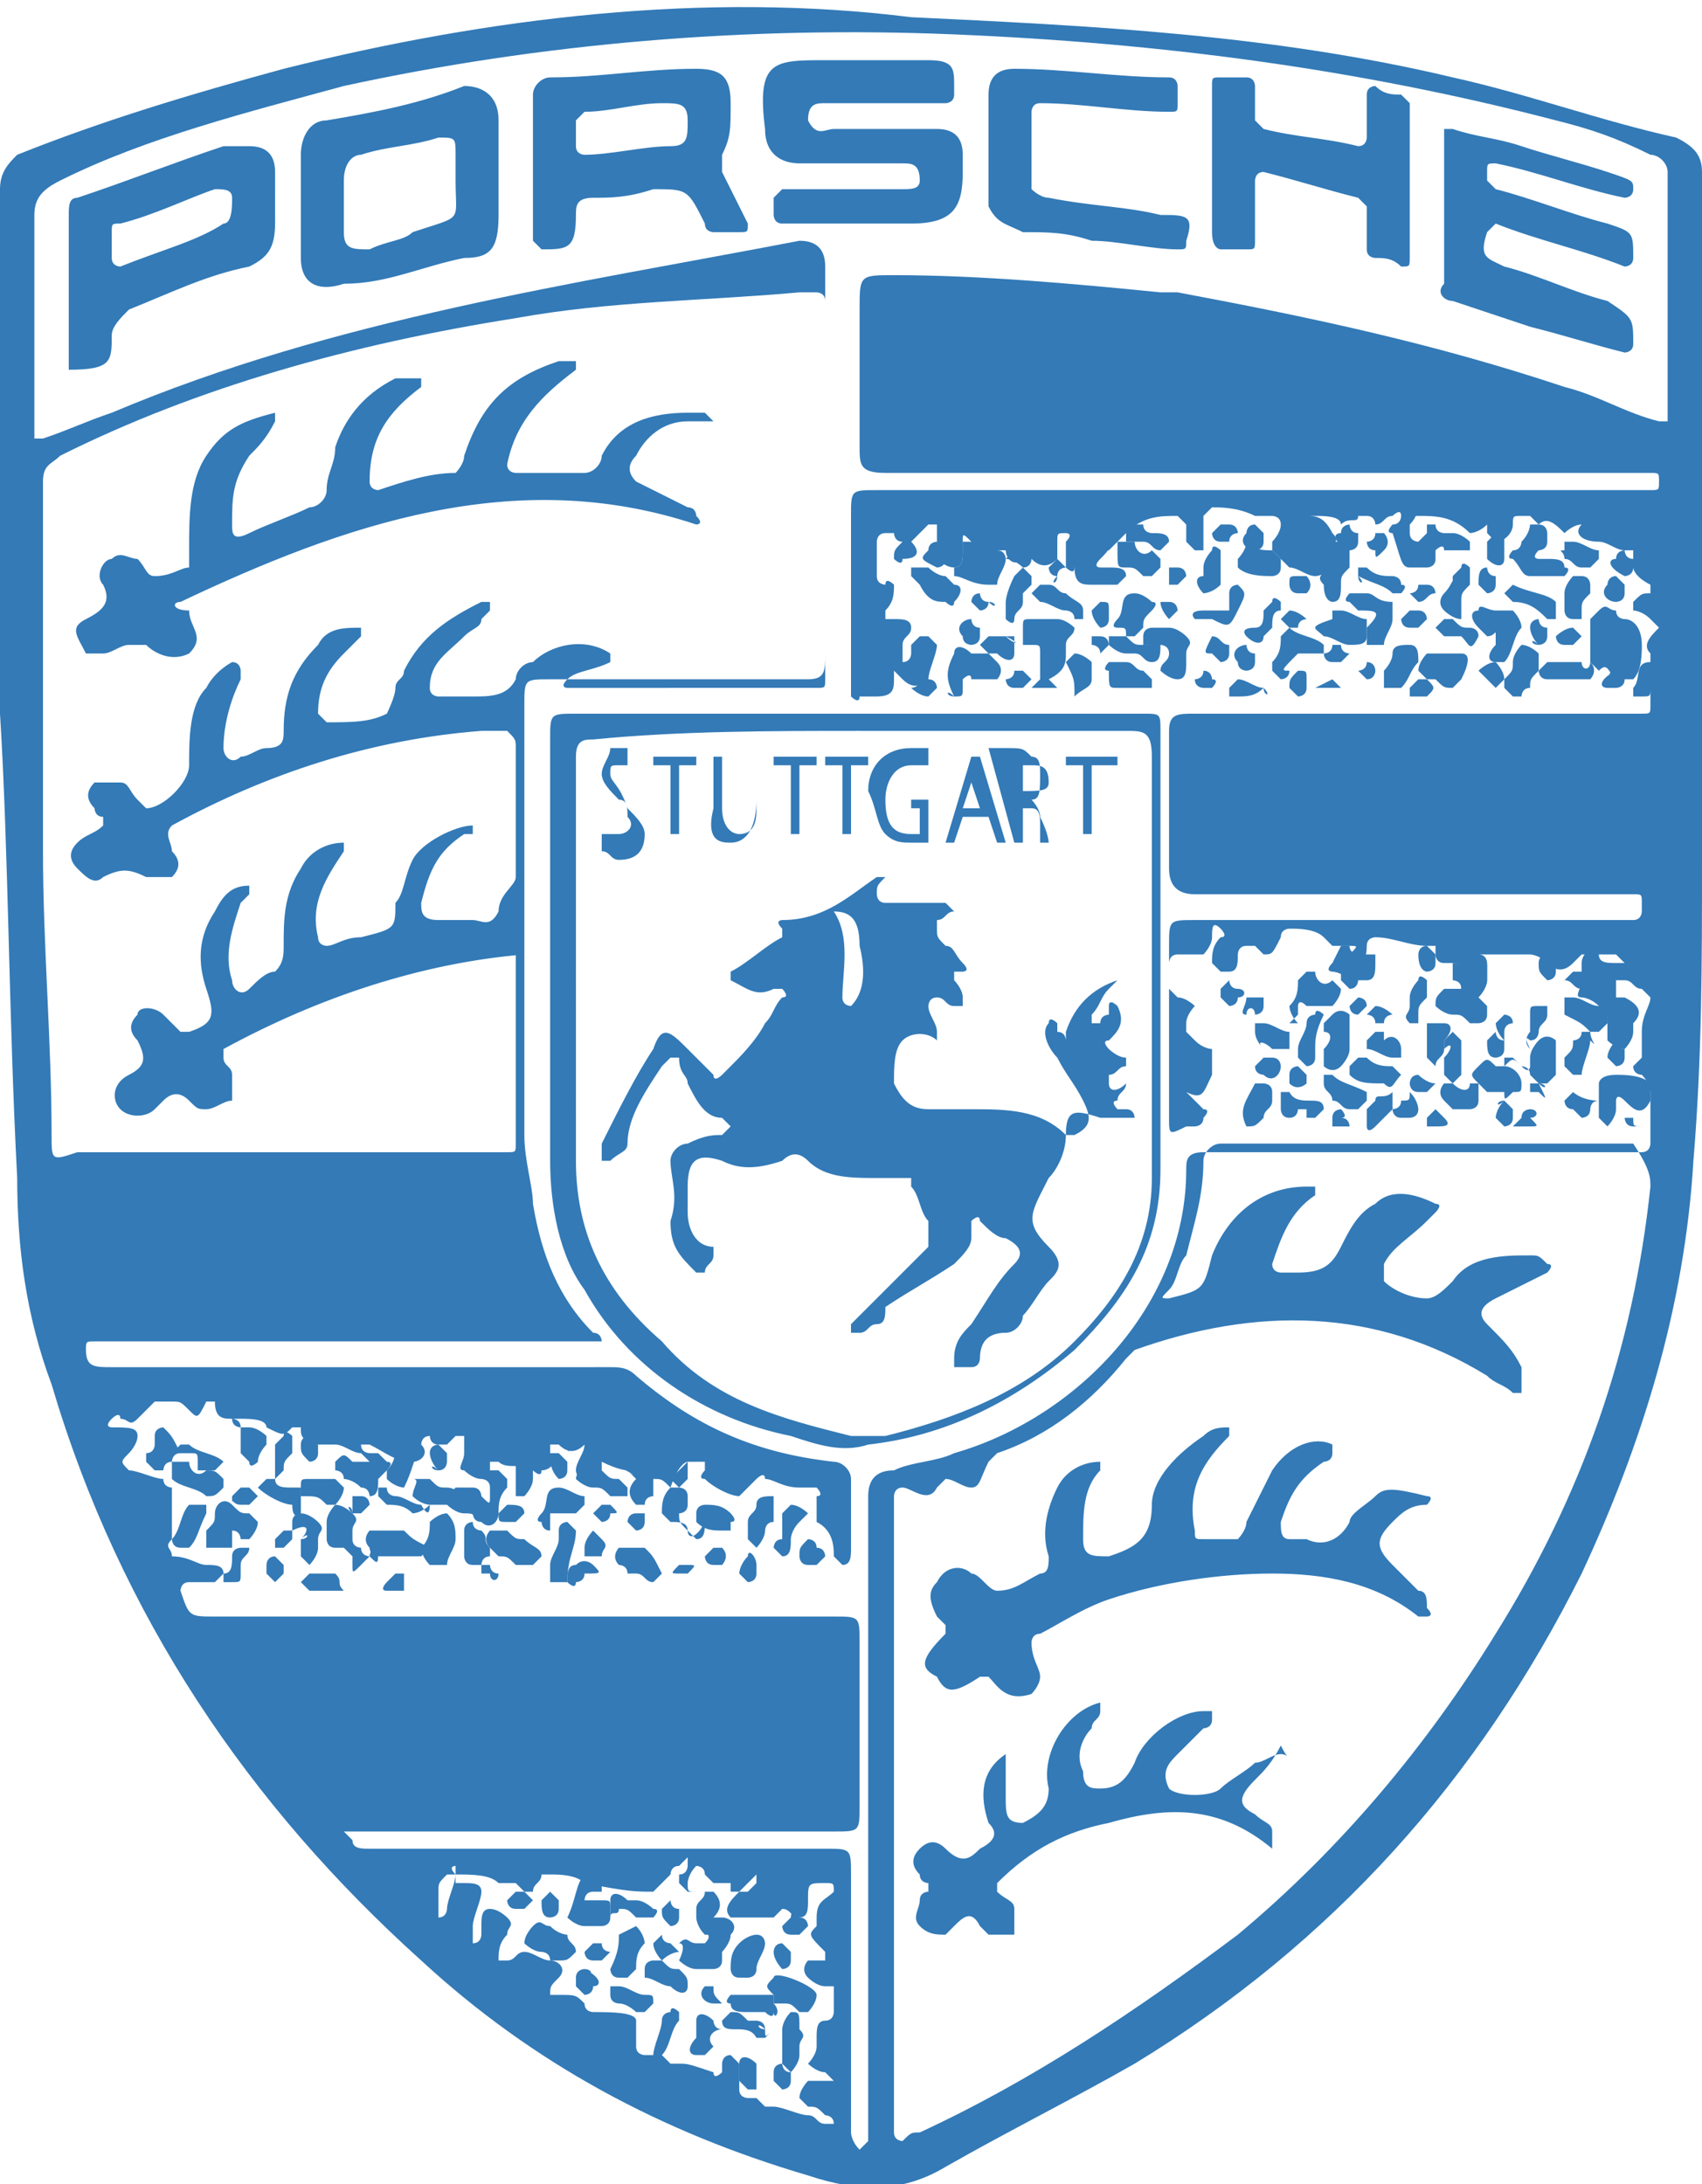 <svg version="1.1" id="Layer_1" xmlns="http://www.w3.org/2000/svg" x="0" y="0" viewBox="0 0 19.8 25.4" xml:space="preserve"><style>.st0{fill:#337ab7}</style><path class="st0" d="M0 8.3c.1 1.6.1 3.5.2 5.4 0 .8.1 1.6.4 2.4.8 2.7 2.3 4.9 4.3 6.7 1.3 1.2 2.8 2 4.5 2.5.6.2 1.1.2 1.6-.1.7-.4 1.5-.8 2.2-1.2 2.3-1.4 4-3.3 5.2-5.7.7-1.5 1.2-3.1 1.3-4.8.1-1.2.1-2.3.1-3.5V2c0-.2-.1-.3-.3-.4-.9-.2-1.7-.5-2.6-.7-2.1-.5-4.2-.6-6.3-.7-2.4-.3-4.9 0-7.3.6-1.1.3-2.1.6-3.1 1-.1.1-.2.2-.2.4zm.6 4.9c0-1.1-.1-2.2-.1-3.3V5.6c0-.2.1-.2.2-.3C2.3 4.5 4.1 4 6 3.7c1.1-.2 2.2-.2 3.3-.3h.2s.1 0 .1.1v4.4c0 .1 0 .1-.1.1H6.6s-.1 0 0-.1.3-.1.5-.2v-.1c-.3-.2-.7-.1-.9.1-.1 0-.2.1-.2.2-.1.2-.3.2-.5.2h-.4S5 8.1 5 8c0-.3.2-.4.4-.6.1-.1.2-.1.2-.2l.1-.1V7h-.1c-.4.2-.7.4-.9.8 0 .1-.1.1-.1.2s-.1.3-.1.3c-.2.1-.4.1-.7.1l-.1-.1c0-.3.1-.5.3-.7l.2-.2v-.1c-.2 0-.4 0-.5.2-.3.3-.4.6-.4 1 0 .1 0 .2-.2.2-.1 0-.2.1-.3.1-.1.1-.2 0-.2-.1 0-.3.1-.6.2-.8v-.1s0-.1-.1-.1c0 0-.2.1-.3.3-.2.2-.2.6-.2.9 0 .2-.3.5-.5.5l-.1-.1c-.1-.1-.1-.2-.2-.2h-.3q-.15.15 0 .3s0 .1.1.1v.1c-.1.1-.2.1-.3.2q-.15.15 0 .3c.1.1.2.2.3.1.2-.1.3-.1.5 0H2q.15-.15 0-.3c0-.1-.1-.2 0-.3 1.1-.6 2.3-1 3.6-1.1h.3c.1.1.1.1.1.2v1.5c0 .1-.2.2-.2.4-.1.2-.2.1-.3.1h-.4c-.2 0-.2-.1-.2-.2.1-.4.2-.6.5-.8h.1v-.1c-.2 0-.6.2-.7.4s-.1.4-.2.5c0 .3 0 .3-.4.4-.2 0-.3.1-.4.1 0 0-.1 0-.1-.1-.1-.4.1-.7.3-1v-.1c-.2 0-.4.1-.5.3-.2.3-.2.6-.2.9 0 .1 0 .2-.1.3-.1 0-.2.1-.3.2s-.2 0-.2-.1c-.1-.3 0-.6.1-.9l.1-.1v-.1c-.2 0-.3.1-.4.3-.2.3-.2.6-.1.9s.1.4-.2.5h-.1l-.2-.2c-.1-.1-.3-.1-.3 0q-.15.15 0 .3c.1.2.1.3-.1.4s-.2.3-.1.4.3.1.4 0l.1-.1q.15-.15.3 0c.1.1.1.1.2.1s.2-.1.3-.1v-.3c0-.1-.1-.1-.1-.2v-.1c1.1-.6 2.3-1 3.5-1.1-.1-.1-.1 0-.1 0v2.2c0 .1 0 .1-.1.1h-5c-.3.1-.3.1-.3-.2m4.7 8.6c0 .1-.1.3-.1.4 0 0 0 .1-.1.1V22c0-.1 0-.1.1-.2zc-.1-.1 0-.1 0-.1zm4.4.2c-.1.1-.2.1-.2.3v.1c-.1.1-.1.1.1.3v.1h-.2s-.1.1 0 .2c0 0 .1.1.2.1h.1v.3s0 .1-.1.1-.1.1-.1.2v.1c0 .1-.1.2-.1.2s.1.1.2.1l.1.1h-.3s-.1.1-.1.2l.1.1c.1 0 .1 0 .2.1 0 0 .1 0 .1.1h-.1c-.1 0-.1-.1-.2-.1s-.3-.1-.4-.1h-.1l-.1-.1h-.1s-.1 0-.1-.1V24l-.1-.1c-.1 0-.1.1-.1.1v.1s-.1.1-.1 0C8 24 8 24 7.9 24h-.1l-.1-.1c.1-.1.1-.3.2-.4v-.1s-.1-.1-.1 0c0 0-.1 0-.1.1s-.1.3-.1.4h-.1s-.1 0-.1-.1v-.3c0-.1-.3-.1-.5-.1 0 0-.1 0-.1-.1-.1-.1-.1-.1-.3-.1h-.1c0-.1 0-.1.1-.2s0-.2-.1-.2-.2-.1-.3-.1-.1.1-.2.1h-.1c0-.1 0-.2.1-.3 0-.1.1-.1 0-.2 0 0-.1-.1-.2-.1s-.1.1-.1.2v.1s0 .1-.1.1v-.2c0-.1.1-.3.1-.4s-.1-.1-.2-.1h-.1v-.1c.2 0 .4 0 .5.1H6l.1.1h.1c0-.1.1-.1.1-.2h.1c.1 0 .3 0 .4.1.5.1.6.1.8.1l.2-.2s0-.1.1-.1l.1-.1v.1s0 .1-.1.1v.1l.1.1h.1c-.1 0-.1 0-.1-.1 0 0 0-.1.1-.2 0 0 .1 0 .1.1l.1.1h.2v.1h.1l.1-.1.1-.1v.1l-.1.1s-.1.1 0 .1c0 0 .1.1.2.1h.2c.1 0 .1.1.2.1s.1-.1.1-.2c0-.2 0-.2.2-.2.1 0 .1 0 .1.1m9.5-8.2c-.2 1.9-.8 3.6-1.8 5.2-.8 1.3-1.8 2.5-3 3.5-1.2.9-2.4 1.7-3.7 2.3-.1 0-.1 0-.2.1 0 0-.1 0-.1-.1v-7.4s0-.1.1-.1.3.2.4 0l.1-.1c.1 0 .2.1.3.1s.1-.1.2-.3l.1-.1c.6-.2 1.1-.6 1.5-1.1l.1-.1c1.4-.5 2.8-.5 4.1.3.1.1.2.1.3.2h.1v-.3c-.1-.2-.2-.3-.4-.5-.1-.1-.1-.2.1-.3l.6-.3s.1-.1 0-.1c-.1-.1-.1-.1-.2-.1-.3 0-.7 0-.9.3-.1.1-.2.2-.3.2-.2 0-.4-.1-.5-.2v-.2c.1-.2.3-.3.5-.5l.1-.1s.1-.1 0-.1c-.2-.1-.5-.2-.7 0-.2.1-.3.3-.4.5s-.2.3-.5.3h-.2s-.1 0-.1-.1c.1-.3.2-.6.5-.8v-.1h-.1c-.5 0-.9.3-1.1.8-.1.4-.1.4-.5.5-.1 0-.1 0 0-.1s.1-.3.2-.4c.1-.4.2-.7.2-1.1 0-.1.1-.2.2-.2H19c.2.3.2.4.2.5M.7 2.1c1-.5 2.2-.8 3.3-1.1C6.3.5 8.7.3 11.1.4s4.7.4 7 1c.4.1.7.2 1.1.4.1 0 .2.1.2.2v2.9h-.1c-.4-.1-.7-.3-1.1-.4-1.5-.5-2.9-.8-4.5-1.1h-.2c-1-.1-2.1-.2-3.1-.2-.4 0-.4 0-.4.4v1.6c0 .2 0 .3.3.3h8.9c.1 0 .1 0 .1.1s0 .1-.1.1h-9c-.3 0-.3 0-.3.3v2.1s.1.1.1 0h.2c.2 0 .2-.1.2-.2v-.1l.1.1q.15.15.3 0c0-.1.1-.3.1-.4l-.1-.1h-.1l-.1.1v.1s0 .1-.1.1v-.2c0-.1.1-.1.1-.2s-.1-.1-.2-.1h-.1v-.1c.1-.1.1-.2.1-.3 0 0-.1-.1-.1 0 0 0-.1 0-.1-.1v-.4s0-.1.1-.1h.1s0 .1.1.1c0 0 .1.1.1 0l.1-.1.1-.1h.1v.4s.1.1.2.1.1-.1.1-.2v-.1c0-.1 0-.1.1 0s.2.2.3.1h.1c0 .1.1.2.2.1h.1q.15.15.3 0v-.2c0-.1 0-.1.1-.1 0 0 .1 0 0 .1v.3s.1.1.1 0c0 0 .1-.1.1-.2v-.1s.1-.1.1 0l.1.1h.1l.1-.1.1-.1c.2-.2.4-.2.6-.2l.1.1v.2l.1.1h.1V6l.1-.1c.1 0 .3 0 .5.1h.2s.1 0 .1.1-.1.2-.1.2v.1l.2.2c.1 0 .2.1.3.1s.2-.1.2-.2v-.1c0-.1.1-.1 0-.2-.1-.2-.2-.2-.3-.2h.1c.1 0 .3 0 .3.1.1-.1.2 0 .2-.1h.1c.1 0 .1.1.1.1.1 0 .1-.1.2-.1 0 0 .1-.1.1 0h.2c.2 0 .4 0 .6.2 0 0 .1 0 .2-.1v.1l.1.1c.1 0 .2-.1.2-.2s0-.1.1-.1h.1l.1.1c.1-.1.2 0 .3.1 0 0 .1-.1.2-.1-.1.1 0 .2.2.2.1 0 .2.1.3.1h.1v.2s0 .1.2.2v.1c-.1 0-.1 0-.2.1v.1s.1 0 .2.1l.1.1c-.1.1-.2.2-.1.3v.1c-.2 0-.1.2-.2.3v.1h.1c.1 0 .1 0 .1-.1v-.1.3c0 .1 0 .1-.1.1h-5.2c-.2 0-.3 0-.3.2v1.6q0 .3.3.3H19c.1 0 .1 0 .1.1v.1s0 .1-.1.1h-5.1c-.3 0-.3 0-.3.3v2c0 .2 0 .2.2.1h.1s.1 0 .1-.1c0 0 .1-.1 0-.1l-.1-.1-.1-.1c.2.1.2 0 .3-.2v-.3s-.1 0-.2-.1l-.1-.1v-.1c0-.1.1-.2.1-.2s-.1-.1-.2-.1l-.1-.1v-.3s0-.1.1-.1h.3s.1-.1.1-.2 0-.2.1-.1c0 0 .1.1 0 .1-.1.1-.1.2-.1.3l.1.1h.1c.1 0 .1-.1.1-.2 0 0 0-.1.1-.1h.1l.1.1c.1 0 .1 0 .2-.2 0-.1.1-.1.1-.1.1 0 .3 0 .4.1l.1.1h.2c.1 0 .1 0 0 .1 0 0 0 .1-.1.1v.2l.1.1c.1 0 .1-.1.1-.1 0-.1.1-.2.1-.4 0-.1.1-.1.1-.1.2 0 .4.1.6.1h.1v.1s0 .1.1.1h.1s.1 0 .1.1v.3s.1.1.2 0c0 0 .1-.1.1-.2v-.2s0-.1-.1-.1h-.1.7s.1 0 .2.1q.15.15.3 0l.1-.1h.4l.1.1h-.1c-.1 0-.2 0-.2-.1-.1-.1-.2 0-.2.1v.2c0 .1-.1.2 0 .2 0 0 .1 0 .2.1l.1.1v.3s.1.1.2.1c0 0 .1-.1.1-.2v-.1c.1-.1.1-.2-.1-.3h-.1v-.2h.1c.1 0 .1.1.2.1l.1.1c0 .1-.1.2-.1.4v.3l-.1.1c0 .1.1.1.1.1s.1.1.1.2v.6s0 .1-.1.1H14c-.2 0-.2.1-.2.2 0 1.6-1.3 2.9-2.7 3.3-.2.1-.5.1-.7.2q-.3 0-.3.3v7.5l-.1.1c-.1-.1-.1-.2-.1-.2v-3c0-.3 0-.3-.3-.3H4.3c-.1 0-.2 0-.2-.1l-.1-.1h5.7c.3 0 .3 0 .3-.3v-1.9c0-.3 0-.3-.3-.3H2.5c-.3 0-.3 0-.4-.3 0 0 0-.1.1-.1h.3l.1-.1c0-.1-.1-.1-.2-.1s-.2-.1-.4-.1c0-.1-.1-.1 0-.2v-.6s-.1 0-.1-.1c-.1 0-.3-.1-.4-.1-.1-.1-.1-.1 0-.2 0 0 .1-.1.1-.2s-.1-.1-.3-.1c0 0-.1 0 0-.1 0 0 .1-.1.1 0 .1 0 .1.1.2 0l.1-.1.1-.1H2c.1 0 .1 0 .2.1s.1.1.2-.1h.1c0 .2.1.2.2.2 0 0 .1 0 .1.1v.3l.1.1c0 .1.1 0 .1 0 0-.1.1-.2.1-.2v-.1s-.1-.1-.2-.1h-.1s-.1 0-.1-.1h.1c.1 0 .3 0 .3.1.2.1.2.1.3 0h.1c0 .1 0 .1.1.2h.3c.1 0 .2.1.3.1l.1.1h-.2c-.1-.1-.1-.1-.2 0v.1s.1 0 .1.1c0 0 .1 0 .2.1.1 0 .1.1.1.1.1 0 .1-.1.1-.2l.1-.1s.1-.1 0-.1l-.1-.1h-.1s-.1 0-.1-.1h.1c.2.1.3.2.5.2.1 0 .2-.1.1-.2 0 0 0-.1.1-.1h.4v.2c0 .1-.1.2 0 .2 0 0 .1.1.2.1 0 0 .1 0 .1.1v.1c0 .1 0 .1-.1 0 0 0 0-.1-.1-.1h-.2s-.1.1-.1.2c0 0 .1.1.2.1s.1 0 .2.1.2 0 .2-.1 0-.2.1-.3v-.1l-.1-.1h-.1V17h.1c.1.1.3 0 .4.1 0 0 .1.1.1 0 .1 0 .2-.1.1-.2v-.1h.1q.15.15.3 0s.1 0 0 0c0 .1-.1.2-.1.3 0 0 0 .1.1.1h.1l.1-.1V17s0-.1.1 0c.2.1.3.2.5.2.1 0 .1 0 .2.1.1-.3.2-.3.2-.3h.2v.1s-.1.1 0 .1c.1.1.3.2.4.2l.2-.2s.1-.1.1 0c.1 0 .2.1.4.1h.2s.1.1 0 .1v.3c.2.1.2.3.2.4l.1.1c.1 0 .1-.1.1-.2v-.8c0-.1-.1-.2-.2-.2-.9-.1-1.6-.4-2.3-1-.1-.1-.2-.1-.3-.1H1.3c-.2 0-.3 0-.3-.2 0-.1 0-.1.1-.1H7s0-.1-.1-.1c-.4-.4-.6-.9-.7-1.5 0-.2-.1-.5-.1-.8v-5c0-.3 0-.3.3-.3h3c.2 0 .2-.1.2-.3V3.1q0-.3-.3-.3c-2.6.5-5.4.9-8 2-.3.1-.5.2-.8.3H.4V2.5c0-.2.1-.3.3-.4"/><path class="st0" d="M15.5 11.3s.1 0 .2.1h.2c.1 0 .1-.1.1-.2v-.1h-.1c-.1 0-.2 0-.2-.1h-.1l-.1.2c-.1.1 0 .1 0 .1m1.7 0h-.1c-.1 0-.1-.1-.2-.1v.2s.1 0 .1.1h.2s.1 0 .1-.1v-.2s0 .1-.1.1M6.4 8.6v4.9c0 .5.1 1.1.4 1.5.5.9 1.4 1.5 2.4 1.7.3.1.6.2.9.1.9-.1 1.7-.5 2.4-1.1.6-.6 1-1.2 1-2.1V8.5c0-.2 0-.2-.2-.2H6.7c-.3 0-.3 0-.3.3m3.6-.1h3.1c.2 0 .3 0 .3.3v4.9c0 .8-.4 1.4-.9 1.9-.6.6-1.4.9-2.2 1.1h-.4c-.8-.2-1.6-.4-2.2-1.1-.7-.6-1-1.3-1-2.1V8.8c0-.2.1-.2.2-.2 1-.1 2.1-.1 3.1-.1m6.9-5 .9.3c.4.1.7.2 1.1.3 0 0 .1 0 .1-.1 0-.3 0-.3-.3-.5-.4-.1-.8-.3-1.2-.4-.2-.1-.3-.1-.2-.4l.1-.1c.5.2 1 .3 1.5.5 0 0 .1 0 .1-.1 0-.3 0-.3-.3-.4-.4-.1-.9-.3-1.3-.4l-.1-.1V2c0-.1 0-.1.1-.1.5.1 1 .3 1.5.4 0 0 .1 0 .1-.1s0-.1-.3-.2-.7-.2-1-.3-.5-.1-.8-.2h-.1v1.8c-.1.1 0 .2.1.2M.8 4.3c.5 0 .5-.1.5-.4 0-.1.1-.2.2-.3.5-.2.9-.4 1.4-.5.2-.1.3-.2.3-.5V2q0-.3-.3-.3h-.3c-.6.2-1.1.4-1.7.6-.1 0-.1.1-.1.2zm.5-1.6c0-.1 0-.1.1-.1.4-.1.8-.3 1.1-.4.1 0 .2 0 .2.1s0 .3-.1.3c-.3.2-.7.3-1.2.5 0 0-.1 0-.1-.1zm8-.8h1.2c.1 0 .2 0 .2.2 0 .1-.1.1-.2.1H9.1l-.1.1v.2s0 .1.1.1h1.5c.5 0 .6-.2.6-.6v-.2q0-.3-.3-.3H9.7c-.1 0-.2.1-.3-.1 0-.2.1-.2.2-.2H11s.1 0 .1-.1V1c0-.2 0-.3-.3-.3H9.6c-.6 0-.8 0-.7.8 0 .3.2.4.4.4m-5.8.6V3c0 .3.2.4.5.3.5 0 .9-.2 1.4-.3.3 0 .4-.1.4-.5V1.4c0-.3-.2-.4-.4-.4-.5.2-1 .3-1.6.4-.2 0-.3.2-.3.4zm.7-.7c.3-.1.6-.1.9-.2.2 0 .2 0 .2.2v.3c0 .5.1.4-.5.6-.1.1-.3.1-.5.2-.2 0-.3 0-.3-.2v-.6c0-.2.1-.3.2-.3m2.1 1.1c.3 0 .4 0 .4-.4 0-.1 0-.2.2-.2s.4 0 .7-.1c.4 0 .4 0 .6.4 0 .1.1.1.1.1h.3c.1 0 .1 0 .1-.1L8.4 2v-.2c.1-.2.1-.3.1-.6S8.4.8 8.1.8C7.5.8 7 .9 6.4.9c-.1 0-.2.1-.2.2v1.7zm.4-1.5.1-.1c.3 0 .6-.1.9-.1.2 0 .3 0 .3.2s0 .3-.2.3c-.3 0-.7.1-1 .1 0 0-.1 0-.1-.1zm7.5 1.5h.3c.1 0 .1 0 .1-.1v-.7s0-.1.1-.1c.4.1.7.2 1.1.3l.1.1v.5c0 .1.1.1.1.1.1 0 .2 0 .3.1.1 0 .1 0 .1-.1V1.2l-.1-.1c-.1 0-.2 0-.3-.1 0 0-.1 0-.1.1v.5s0 .1-.1.1c-.4-.1-.7-.1-1.1-.2l-.1-.1V1s0-.1-.1-.1h-.3c-.1 0-.1 0-.1.1v1.7c0 .2.1.2.1.2m-2.3-.2c.3 0 .5 0 .8.1.3 0 .7.1 1 .1.1 0 .1 0 .1-.1.1-.3 0-.3-.3-.3-.4-.1-.8-.1-1.3-.2-.1 0-.2-.1-.2-.1v-.9s0-.1.1-.1c.5 0 1 .1 1.5.1.1 0 .1 0 .1-.1V1s0-.1-.1-.1c-.6 0-1.2-.1-1.8-.1q-.3 0-.3.3v1.3c.1.2.2.2.4.3m4.5 3.9h.2s.1 0 .1-.1v-.1s.1-.1.1 0h.3v-.1s-.1-.1-.2-.1h-.1s-.1 0-.1-.1h-.1v.1l-.1.1s-.1 0-.1-.1v-.1c.1-.1.1-.2.1-.3h-.1c-.1 0-.1.1-.1.2 0 0 0 .1-.1.1 0 0-.1.1 0 .1.1.3.1.4.2.4m2.5.6s-.1 0-.1-.1c-.1 0-.1-.1-.2 0l-.1.1v.5l.1.1c.1-.1.1 0 .2.1h.2c.1-.1.1-.3.1-.4 0-.2-.1-.3-.2-.3.1 0 0 0 0 0m-7.4-.4h.1c0-.1.1-.2.1-.3 0 0 0-.1-.1-.1s-.2-.1-.3-.1h-.1v.1c0 .1 0 .2-.1.2v.1c.1 0 .2.1.4.1M4.3 18.1s-.1 0-.1-.1c0 0-.1 0-.1-.1v-.1c0-.1.1-.1 0-.2 0 0-.1-.1-.2-.1 0 0-.1.1-.1.2v.2s0 .1.1.1H4l.1.1v.1c0 .1 0 .1.1 0zs0-.1.1-.1c0 .2 0 .2-.1.1m8.1-10.5v-.1c0-.1.1-.1.1-.2 0 0-.1-.1-.2-.1H12c-.1 0-.1 0-.1.1v.2h.1c.1 0 .1 0 .1.1v.3s.1.1.1 0c.2-.1.2-.2.2-.3m1.2-.3h-.2s-.1 0-.1.1v.1h.2s.1 0 .1.1-.1.1-.1.2c0 0 .1.1.2.1s.1-.1.1-.2v-.1c0-.1.1-.1 0-.2 0 0-.1-.1-.2-.1q.15 0 0 0M2.7 17.8c.1 0 .1.1.1.1h.1s.1-.1.1-.2l-.1-.1c-.1 0-.1 0-.2-.1s-.2 0-.2.1 0 .1-.1.2v.2h.3zm15.9-5.2v.4l.1.1s.1-.1.1-.2v-.1s0-.1.1 0 .2.2.3 0v-.2c-.1-.1-.3-.1-.4-.1-.2 0-.2.1-.2.1M7.3 17.1s.1 0 0 0c.1 0 .1.1 0 0l.1.1q-.15.15 0 .3h.1c0-.1.1-.1.1-.1V17s-.1-.1-.2-.1H7v.1c.2.1.3.1.3.1m7.7-5.2.1-.1v-.1s0-.1.1 0h.3s.1-.1.1-.2l-.1-.1c-.1.1-.2 0-.2-.1h-.1l-.1.1c0 .1 0 .2-.1.3 0 0 0 .1.1.2zm-2.3-5.1h.3l.1-.1c0-.1-.1-.1-.2-.1h-.1s-.1 0 0-.1.2-.2 0-.3h-.2c-.1.1-.1.3-.1.4 0 .2.1.2.2.2m5.1-.1h.4s.1-.1 0-.1c0-.1-.1-.1-.2-.1h-.1s-.1 0 0-.1c0 0 .1 0 .1-.1v-.1s0-.1-.1-.1h-.1s0 .1-.1.2c0 0 0 .1-.1.1 0 0-.1.1 0 .1.1.1.1.2.2.2m-2.7.9s0 .1 0 0h.3v-.1c-.1-.1-.3-.1-.4-.2l-.1.1c0 .1 0 .2-.1.3v.1l.1.1s.1 0 .1-.1c-.1 0-.1 0 .1-.2q-.15.15 0 0-.15 0 0 0m2.5-.5s-.1 0 0 0h-.2c-.1 0-.2-.1-.2 0-.1 0-.1.1 0 .2l.1.1c.1 0 .1-.1.1 0v.1c-.1.1-.1.2 0 .2h.1c.1-.1.1-.3.2-.4 0-.1-.1-.2-.1-.2m.1 5.3s.1 0 .1.1l.1.1h.1l.1-.1v-.4s-.1-.1-.2 0c0 0-.1.1-.1.2v.1s0 .1-.1 0l-.1-.1h-.1v.1c.1-.1.1-.1.2 0M16.2 7s-.1 0 0 0c-.2 0-.2-.1-.3-.1h-.2s-.1.1 0 .1l.1.1c.2 0 .3 0 .1.2v.2h.2c0-.1.1-.2.1-.3zM6.4 17.6s.1 0 0 0h.3l.1-.1v-.1c-.1 0-.2-.1-.3-.1-.2 0-.1.2-.2.3 0 0-.1.1 0 .1 0 0 0 .1.1.1zm1.6.2q-.15 0 0 0c-.1-.1-.1-.1-.1-.2 0 0 .1 0 .1-.1v-.1c0-.1-.1-.1-.1-.1h-.1c-.1.1-.1.2-.1.3l.1.1c.1 0 .2 0 .2.1l.1.1c.1 0 .1-.1.1-.2-.1.2-.2.2-.2.1m5.9-10.6h.2c.2.1.2.1.3-.1s.1-.2 0-.3c0 0-.1 0-.1.1v.2H14c-.2 0-.1.1-.1.1m-2.8.9c.1 0 .1 0 .1-.1v-.1s.1-.1.1 0h.3s.1-.1 0-.2l-.1-.1h-.2c-.1-.1-.2-.1-.2 0-.1.2-.1.3 0 .5-.1-.1-.1 0 0 0m3.9 4.6h-.1v.2s0 .1.1.1.1-.1.1-.1h.1v.1h.1l.1-.1c0-.2-.3 0-.4-.2m3.2-.9s0 .1 0 0c.2.1.2.1.3.2h.1l.1-.1v-.1s0-.1-.1-.1-.2-.1-.3-.1h-.1zM6.1 17.9c-.1 0-.1 0-.2-.1h-.2s-.1.1 0 .2l.1.1c.1 0 .1 0 .2.1h.2l.1-.1c0-.1-.1-.1-.2-.2"/><path class="st0" d="M4.7 17.8h-.4s-.1.1 0 .2c0 0 0 .1.1.1h.5L5 18c-.2-.1-.2-.1-.3-.2M18.4 7.7H18l-.1.1s0 .1.1.1h.5s.1-.1 0-.2c0 .1-.1.1-.1 0M6.1 17.4s.1-.1.1-.2v-.1c.1-.1.1-.2 0-.2 0 0-.1-.1-.1 0-.1 0-.1 0-.1.1v.4zm9.3-5.2v.2s.1.1.2 0c0 0 .1-.1.1-.2v-.4s-.1-.1-.2 0l-.1.1v.1c.1 0 .1.1 0 .2q0-.15 0 0m1.3-.5s.1.1.2.1.1 0 .2.1h.1s.1 0 .1-.1v-.1l-.1-.1c-.1 0-.1 0-.2-.1h-.2c-.1.1-.1.1-.1.2m-3.4-4.2c-.1 0-.1 0-.2-.1h-.2v.1s.1.1.2.1h.1c.1 0 .1.1.2.1s.1-.1.1-.2v-.1c-.1.1-.1.1-.2.1m5.2-.6v-.1s0-.1-.1-.1h-.1s-.1.1-.1.2v.2s0 .1.1.1h.1v-.1c0-.1 0-.1.1-.2q-.15.15 0 0M5.6 17.8s-.1 0-.1-.1c0 0-.1 0-.1.1v.3s0 .1.1.1h.1s0-.1.1-.1V18c-.1-.1 0-.1-.1-.2M14 6.9s.1 0 .2-.1v-.4s-.1-.1-.1 0c0 0-.1.1-.1.2v.1c-.1 0-.1.1 0 .2M3.2 17.2l.1-.1c0-.1 0-.1.1-.2v-.2s-.1-.1-.1 0l-.1.1v.5c-.1-.1 0-.1 0-.1"/><path class="st0" d="M5.2 17.6c-.1 0-.2.1-.2.1 0 .1 0 .2-.1.3 0 0 0 .1.1.2h.2c0-.1.1-.2.1-.3s0-.2-.1-.3c0 .1 0 0 0 0m11.7-5h-.1s-.1.1 0 .2l.1.1h.2s.1 0 .1-.1v-.2h-.1c0 .1-.1.1-.2 0m1.3-6.1c.1 0 .1.1.2.1h.1l.1-.1v-.1c-.1 0-.2-.1-.3-.1h-.1v.1c-.1 0 0 0 0 .1m-.5 1s-.1.1-.1.2 0 .1-.1.2V8l.1.1h.1s0-.1.1-.1c0-.1 0-.1.1-.2v-.2s-.1-.1-.2-.1m-6-.5v.2s.1.1.1 0 .1-.1.1-.2v-.1l.1-.1v-.1l-.1-.1-.1.1c-.1.2-.1.3-.1.3m1.5-.7h.1c.1 0 .1.1.2.1l.1-.1c0-.1-.1-.1-.2-.1 0 0-.1 0-.1-.1h-.2v.2zm-2.1.7s.1 0 0 0c.1-.1.1-.2 0-.2l-.1-.1c-.1 0-.2-.1-.2-.1h-.2v.1l.1.1c.1.2.2.2.3.2 0 0 .1.1.1 0M4.7 17.3c.1-.2.1-.3.2-.5l-.1-.1h-.1l-.1.1c0 .1 0 .2-.1.3v.1c.1.1.2.1.2.1m-1.2.3v-.3h-.1c-.1 0-.2 0-.2-.1h-.1l-.1.1c.1.1.3.2.4.2 0 .2.1.1.1.1m5.5-.2s-.1 0 0 0c-.1 0-.2 0-.2.1s-.1.1-.1.2v.2l.1.1s.1-.1.1-.2c0 0 0-.1.1-.1zm8.8-5.3c.1 0 .1-.1.1-.1 0-.1.1-.1.1-.2v-.1h-.1c-.1 0-.1 0-.1.1v.2s-.1.1 0 .2c-.1-.2 0-.1 0-.1m-.2.6c.1 0 .1 0 .1-.1s-.1-.2-.2-.2h-.1c-.1-.1-.1-.1-.2 0s-.1.1 0 .2l.1.1h.2c0 .1 0 .1.1 0m-2.1-.2h-.1v.1c0 .1.1.1.1.2.1 0 .1.1.2.1h.1l.1-.1v-.1c-.2-.1-.3-.1-.4-.2m1.7-5.1c0-.1-.1-.1-.1-.1-.1 0-.1 0-.2-.1h-.1l-.1.1.1.1h.2c.1.1.1.2.2 0 0 .1 0 0 0 0m-1.8 0c.1 0 .2.1.3.1s.2 0 .2-.1v-.2c-.1 0-.2-.1-.3-.1h-.1v.1c-.3.1-.2.1-.1.2m1.4 4.9v.2l.1.1.1-.1v-.4l-.1-.1-.1.1v.1c.1-.1.1 0 0 .1.1-.1 0 0 0 0"/><path class="st0" d="M16.4 11.9h.2v.4l.1.1c0-.1.1-.1.1-.2v-.1c.1-.1.1-.2 0-.2h-.3v-.1c0-.1 0-.1.1-.2v-.2s-.1-.1-.1 0c0 0-.1.1-.1.2v.1c0 .1-.1.1 0 .2q-.15 0 0 0m-3.3-4.5h.1l.1-.1c0-.1 0-.1.1-.2 0 0 .1-.1 0-.1 0 0-.1-.1-.2-.1-.2 0-.1.2-.2.3 0 0-.1.1 0 .1s.1 0 .1.1c0-.1 0 0 0 0m3.9.2h-.4s-.1.1-.1.2l.1.1h.1c.1.1.1.1.2.1l.1-.1q.15-.3 0-.3m-.7 4.9s0-.1 0 0l-.1-.1c-.1 0-.2 0-.3-.1h-.1l-.1.1v.1c.1.1.2.1.4.1.1.1.1 0 .2-.1 0 .1 0 0 0 0m-1.5-.3h.2V12c-.1 0-.2-.1-.3-.1h-.1v.1c0 .1.1.2.1.2-.1-.1 0-.1.1 0m-3.1-4.8h-.2l-.1.1.1.1h.1c.1.1.2.1.2 0v-.2zc.2.1.1.1 0 0m4.4 4.6H16l-.1.1v.1c.1 0 .2.1.3.1h.1v-.1c0-.1-.1-.2-.2-.1zm-.3-5.3c0 .1.1.1 0 0 .2.1.3.1.4.2h.1s.1-.1 0-.1c0-.1-.1-.1-.1-.1-.1 0-.2 0-.3-.1h-.1zm1.8.3c.2 0 .3.1.4.2h.1V7c-.1-.1-.3-.1-.5-.2l-.1.1zM3.5 17.9v.2l.1.1s.1-.1.1-.2v-.1c0-.1.1-.1 0-.2 0 0-.1-.1-.2-.1 0 0-.1 0-.1.1v.1c.2-.1.2 0 .1.1.1-.1.1 0 0 0m9.6-11.3c.1 0 .1 0 .2.1h.1l.1-.1v-.1l-.1-.1c-.1.1-.2 0-.2-.1H13v.1c0 .2 0 .2.1.2m-3.7 11s-.1-.1-.2-.1l-.1.1v.3c-.1 0-.1.1-.1.1l.1.1c.1 0 .1-.1.1-.2 0 0 0-.1.1-.2zM12.1 7c.1 0 .2.1.3.1 0 0 .1 0 .1.1h.1v-.1c0-.1-.1-.1-.2-.2-.1 0-.1-.1-.2-.1h-.1l-.1.1zm4.3.5s0-.1 0 0c-.1 0-.2 0-.2.1s-.1.2-.1.2V8h.2c.1-.1.1-.2.2-.3 0-.1 0-.2-.1-.2M2.6 17.3v-.1c-.1-.1-.1-.1-.2-.1-.1.1-.2 0-.2-.1H2v.2c.1.1.3.1.4.2.1 0 .1 0 .2-.1m2.2.1q.15 0 0 0c.1.1.2.1.2.1h.4s.1-.1 0-.1c0 0-.1-.1-.2-.1s-.1 0-.2-.1h-.2c.1 0 0 .1 0 .2"/><path class="st0" d="M4.9 17.5c-.1 0-.2-.1-.3-.1 0 0-.1 0-.1-.1h-.1v.1l.1.1c.1 0 .2 0 .3.1 0 0 .1 0 .2-.1 0 .2-.1 0-.1 0m1.8.3-.1-.1s-.1 0-.1.1v.1c0 .1-.1.2-.1.3v.2h.2c0-.3.1-.4.1-.6 0 .1 0 0 0 0m7.7-11.3v.1c.1.1.3.1.4.1 0 0 .1 0 .1-.1v-.1l-.1-.1c-.1 0-.2 0-.3-.1 0 .1-.1.2-.1.2m4.1 5.5h-.1c0 .1-.1.1-.1.1 0 .1 0 .1-.1.2v.1l.1.1h.1c0-.1.1-.3.1-.4.1.1 0 0 0-.1m-15 5.4c.2 0 .2 0 .3.1h.1s.1-.1.1-.2l-.1-.1h-.3c-.1 0-.1 0-.1.1zc0-.1 0 0 0 0m3.2-.2s.1.1.2.1.1 0 .2.1h.2v-.1l-.1-.1c-.1 0-.1 0-.2-.1-.1 0-.1-.1-.2 0-.1 0-.1.1-.1.1m-4.8-.6s-.1 0-.1.1v.1s0 .1-.1.1v.1l.1.1h.1s0-.1.1-.1c0 0 0-.1.1-.1-.1-.2-.1-.2-.2-.3.1 0 0 0 0 0m.5.9h-.2c-.1.1-.1.3-.2.4 0 0 0 .1.1.1h.1c.1-.1.1-.2.2-.4zm5.1.5h-.3s-.1.1 0 .2c0 0 .1 0 .1.1h.1c.1 0 .1.1.2.1l.1-.1c-.1-.2-.1-.2-.2-.3"/><path class="st0" d="M2.2 16.9q.15 0 0 0c.1 0 .1 0 .1.1v.1h.2l.1-.1c-.1-.1-.3-.1-.4-.2h-.1l-.1.1zM15.5 7c.1 0 .1-.1.1-.2s0-.1.1-.2v-.2l-.1-.1h-.1s0 .1-.1.1v.2c0 .1-.1.1 0 .2 0 .2.1.2.1.2m1.3-.1s-.1.1 0 .2c0 0 .1.1.2.1V7c0-.1 0-.1.1-.2v-.2s-.1-.1-.1 0l-.1.1v.1c0-.1 0 0-.1.1 0-.1 0 0 0 0m-1.4 4.9s-.1-.1-.1 0c0 0-.1 0-.1.1s-.1.2-.1.3v.1l.1.1s.1 0 .1-.1v-.1c0-.1 0-.2.1-.4q0 .15 0 0m-6.9 5.8c-.1-.1-.2-.1-.3-.1 0 0-.1 0-.1.1v.1c.1.1.2.1.3.1h.1v-.1c.1 0 0-.1 0-.1m6-10.2c.1.1.2.1.2 0l.1-.1c0-.1 0-.2.1-.2V7s-.1-.1-.1 0l-.1.1c0 .1 0 .2-.1.2-.2 0-.1.1-.1.1M2.7 18.1c0 .1 0 .2-.1.2v.1h.1c.1 0 .1 0 .1-.1v-.1c0-.1.1-.1.1-.2h-.1s-.1 0-.1.1q0-.15 0 0m11.8-5c.1 0 .1 0 .2-.1 0-.1.1-.1.1-.2v-.1c0-.1-.1-.1-.1-.1h-.1c-.1.2-.2.3-.1.5-.1 0 0 0 0 0M13 8h.4v-.1l-.1-.1c-.1 0-.1-.1-.2-.1h-.2s-.1.1 0 .1c0 .2 0 .2.1.2M3.9 18.3s-.1 0 0 0h-.3l-.1.1.1.1H4c-.1-.1 0-.1-.1-.2.1.1 0 0 0 0M16 12.8l-.1.1v.2s0 .1.1 0l.2-.2v-.2c-.1.1-.2 0-.2.1m-3.5-4.7c.1-.1.2-.1.2-.2v-.2s-.1-.1-.2-.1l-.1.1c.1.2.1.2.1.4m2.2-.1c-.1 0-.2-.1-.3-.1l-.1.1v.1h.1c.1 0 .2 0 .3-.1 0 .1.1.1 0 0 .1 0 0 0 0 0m4.2-1.3s.1 0 .1-.1v-.1c-.1 0-.1-.1-.1-.1s-.1 0-.1.1c-.1 0-.1.1.1.2q-.15 0 0 0m-3.8 1.1c-.1.1-.1.1-.1.2l.1.1s.1 0 .1-.1v-.1c0-.1 0-.1-.1-.1m1-1.4c.1-.1 0-.2 0-.2H16c0 .1-.1.1-.1.1s0 .1.1.1c0 .1 0 .1.1 0M6.9 17.8s-.1.1-.1.2v.1H7c0-.1.1-.1 0-.2zM17.5 12c0-.1.1-.1.1-.1 0-.1-.1-.1-.1-.1l-.1.1s0 .1.1.2zM5.2 16.8l.1-.1s0-.1-.1-.1h-.1l-.1.1s0 .1.1.1zm10.4-9.3h-.1c0 .1-.1.1-.1.1s0 .1.1.1h.1l.1-.1s-.1 0-.1-.1m.2 4.3.1-.1c0-.1-.1-.1-.1-.1l-.1.1s0 .1.1.1q-.15 0 0 0m-3.9-4h-.1c0 .1-.1.1-.1.1s0 .1.1.1h.1l.1-.1zm-4.5 9.8c-.1 0-.1.1-.1.1l.1.1s.1 0 .1-.1v-.1zm8.9-4.8c0 .1-.1.1-.1.1s0 .1.1.1h.1s.1 0 .1-.1c0 0 0-.1-.1-.2 0 .1 0 .1-.1.1m-1.3-.2s0 .1 0 0c.1.1.2 0 .2 0v-.1l-.1-.1s-.1 0-.1.1zm-5.6 5.3c-.1.1-.1.1-.1.2 0 0 0 .1.1.1h.1l.1-.1s0-.1-.1-.1c0-.1-.1-.1-.1-.1m9.4-5.5s.1 0 .1-.1v-.1c-.1 0-.1-.1-.1-.1s-.1.1-.1.2zm-5.2-5.2.1-.1s0-.1-.1-.1h-.1c0 .1.1.2.1.2m-2.4.2c0 .1.1.1.1.1s.1 0 .1-.1v-.1c-.1 0-.1-.1-.1-.1-.1 0-.2.1-.1.2m3.8-.1h.1c0-.1.1-.1.1-.1s-.1-.1-.2-.1l-.1.1zm-4.2.8.1-.1s0-.1-.1-.1h-.1c0 .1-.1.1-.1.1s.1.1.2.1m6.6-.4c-.1 0-.2.1-.2.1l.1.1.1.1.1-.1c0-.1-.1-.2-.1-.2"/><path class="st0" d="M15.7 6.4s.1 0 .1-.1v-.1c-.1 0-.1-.1-.1-.1s-.1 0-.1.1c-.1 0-.1.1.1.2-.1-.1-.1 0 0 0m-1.3 1.3c0 .1.1.1.1.1s.1 0 .1-.1v-.1c-.1 0-.1-.1-.1-.1-.1 0-.2.1-.1.2m-3.5-1.1s.1 0 .1-.1v-.1l-.1-.1s-.1 0-.1.1c-.1.1-.1.1.1.2q-.15 0 0 0m6.6-.1v-.3h-.1l-.1.1v.2c.1.1.2.1.2 0m-2.9 5.3s.1 0 .1-.1v-.1h-.2c0 .1-.1.2 0 .2 0-.1.1-.1.1 0m-1-5h.1l.1-.1s0-.1-.1-.1h-.1zc0-.1 0 0 0 0M8.4 18h-.1l-.1.1s0 .1.1.1h.1s.1-.1 0-.2c.1 0 0 0 0 0m2.2-11.7s-.1-.1-.1 0c-.1.1-.1.1-.1.2 0 0 .1.1.1 0 .2 0 .2-.1.1-.2m4.6.6s.1-.1 0 0c.1-.1 0-.2 0-.2h-.1c-.1 0-.1 0-.1.1 0 0 0 .1.1.1zm2.2 5.4s.1 0 .1-.1v-.1c-.1 0-.1-.1-.1-.1l-.1.1c0 .1 0 .2.1.2m-4.6-5s.1 0 .1-.1v-.1c0-.1 0-.1-.1-.1l-.1.1c0 .1.1.2.1.2m5.5 5.4-.1.1s0 .1.1.1l.1.1s.1 0 .1-.1c0 0 0-.1.1-.1-.2 0-.3-.1-.3-.1m-.8.1c-.1 0-.1.1 0 0-.1.1-.1.2-.1.2l.1.1s.1 0 .1-.1v-.1zm-3.1-1.3c-.1 0-.1-.1-.1-.1l-.1.1v.1l.1.1s.1 0 .1-.1c.1 0 .1-.1 0-.1m3.5-4s.1 0 .1-.1v-.1c-.1 0-.1-.1-.1-.1s-.1 0-.1.1c0 0 0 .1.1.2-.1-.1-.1 0 0 0M3.6 17s.1 0 .1-.1v-.1c-.1 0-.1-.1-.1-.1s-.1 0-.1.1 0 .1.1.2m12.7-9.8s0 .1.1.1h.1l.1-.1s0-.1-.1-.1h-.1zM2.8 17.5h.1l.1-.1-.1-.1h-.1l-.1.1v.1c0-.1 0 0 .1 0m15.1-4.9h-.1v.1h.1c.1.1.1.1 0-.1.1.1.1 0 0 0m-5-5.1s0-.1-.1-.1h-.1v.1s.1 0 .1.1zm3.1 4.4h.1c0-.1.1-.1.1-.1s-.1-.1-.2-.1l-.1.1s.1 0 .1.1m.5-4.9c.1 0 .1-.1.2-.1 0 0 0-.1-.1-.1h-.1c0 .1-.1.1-.1.1zm-4.2-.3c0-.1.1-.1.1-.1l-.1-.1-.1.1s0 .1.1.1c-.1.1 0 .1 0 0m2-.4c0-.1.1-.1.1-.1s0-.1-.1-.1h-.1l-.1.1s0 .1.1.1zm-2.4.3c.1 0 .1-.1.1-.1s0-.1-.1-.1h-.1l-.1.1c.1 0 .2.1.2.1m6.9 1.2c-.1 0-.1.1 0 0-.2.1-.2.2-.1.2h.1s.1 0 .1-.1v-.1c-.1.1-.1 0-.1 0M4.1 17.6h.1l.1-.1s0-.1-.1-.1h-.1zc-.1-.1 0-.1 0 0m10-10.2s0 .1 0 0c-.1.2-.1.2 0 .2l.1.1s.1 0 .1-.1v-.1c-.1 0-.1-.1-.2-.1m3.2-.5s.1 0 .1-.1v-.1c-.1 0-.1-.1-.1-.1-.1 0-.1.1-.1.2zm-2.4 5.5s0-.1-.1-.1h-.1l-.1.1c0 .1.1.1.1.1.1.1.2 0 .2-.1M11.5 7c-.1 0-.1-.1-.1-.1-.1 0-.1.1-.1.1l.1.1s.1 0 .1-.1c.1.1.1 0 0 0m2.5.8c0 .1-.1.1-.1.1 0 .1.1.1.1.1h.1s.1-.1 0-.1c0 0 0-.1-.1-.1.1-.1 0 0 0 0m4 3.6s.1 0 .1-.1v-.1l-.1-.1s-.1 0-.1.1 0 .1.1.2m-3.4-5s.1 0 .1-.1v-.1l-.1-.1c-.1 0-.1.1-.1.1-.1.1 0 .2.1.2m1.3 1.3c0 .1-.1.1-.1.1l.1.1c.1 0 .1-.1.1-.1s0-.1-.1-.1q0-.15 0 0M5.1 17.1c.1 0 .1-.1.1-.1v-.1l-.1-.1s-.1 0-.1.1c0 0 0 .1.1.2-.1-.1-.1 0 0 0m11.5-5.8s.1 0 .1-.1v-.1l-.1-.1c-.1 0-.1.1-.1.1 0 .2.1.2.1.2m-8.7 6 .1-.1V17l-.1.1-.1.1zm-1 .9s-.1-.1-.2 0c-.1 0-.1.1-.1.2 0 0 .1.1.1 0 0 0 .1 0 .1-.1.2 0 .2 0 .1-.1m-3.7-.1c-.1 0-.1.1-.1.1v.1l.1.1.1-.1v-.1zm3.5-1.3v-.2h-.1c0 .1-.1.1-.1.1s0 .1.1.1c0 .1 0 .1.1 0m-.8.9H6l.1-.1c0-.1-.1-.1-.2-.1l-.1.1c0 .1 0 .1.1.1m1.2-.2H7l-.1.1.1.1s.1 0 .1-.1c.1 0 .1 0 0-.1m9.4-5c-.1 0-.1.1-.1.1s0 .1.1.1h.1l.1-.1c-.1 0-.2-.1-.2-.1M18.8 7s.1 0 .1-.1v-.1l-.1-.1c-.1 0-.1.1-.1.1-.1.1 0 .2.1.2m-.4 4.5.1-.1s0-.1-.1-.1h-.1l-.1.1c.1 0 .1.1.2.1M6.5 17.2s.1 0 .1-.1V17l-.1-.1h-.1c0 .1 0 .2.1.3-.1 0 0 0 0 0m-1.8 1.1h-.1l-.1.1s-.1.1 0 .1h.2zm-1.3-.5h-.1l-.1.1v.1h.1l.1-.1zM18.1 7.4s0 .1.1.1h.1l.1-.1-.1-.1c-.1 0-.2.1-.2.1M8.7 18.1s-.1 0 0 0c-.1.1-.1.2-.1.2l.1.1s.1 0 .1-.1v-.1c0-.1-.1-.2-.1-.1m-3-.4q0-.15 0 0c0-.2 0-.2-.1-.2l-.1.1s0 .1.1.1zm.1.6c-.1 0-.1-.1-.1-.1h-.1v.1h.1c0 .1.1.1.1 0q.15 0 0 0M16.6 7.9h-.1l-.1.1v.1h.2c.1-.1.1-.1 0-.2m.2 5.1-.1-.1-.1.1v.1h.1c.1 0 .2 0 .1-.1q.15 0 0 0m1-.1s-.1 0-.1.1l-.1.1h.2c.1 0 .1 0 0-.1.1 0 .1-.1 0-.1m-2.3-5q-.15 0 0 0l-.2.1h.3zm-3.3 0h-.1L12 8h.3zc.1 0 0 0 0 0m3.4 5s-.1 0-.1.1v.1h.2s0-.1-.1-.1c.1 0 0-.1 0-.1m3.4.1h-.1s0 .1.1.1h.1c-.1 0-.1 0-.1-.1.1.1 0 0 0 0M7.9 18.2c-.1.1-.1.1 0 .1H8c.1-.1.1-.1 0-.1zM1.2 7.6c.1 0 .2-.1.3-.1h.2c.1.1.3.2.5.1.2-.2 0-.3 0-.5C2 7.1 2 7 2.1 7c1.9-.9 3.9-1.6 6-.9 0 0 .1 0 0-.1 0 0 0-.1-.1-.1l-.6-.3q-.15-.15 0-.3c.1-.2.3-.4.6-.4h.3l-.1-.1H8c-.4 0-.8.1-1 .5 0 .1-.1.2-.2.2H6s-.1 0-.1-.1c.1-.5.4-.8.8-1.1v-.1h-.2c-.6.2-.9.5-1.1 1.1 0 .1-.1.2-.1.2-.3 0-.6.1-.9.2 0 0-.1 0-.1-.1 0-.5.2-.8.6-1.1v-.1h-.3c-.4.2-.6.5-.7.8 0 .2-.1.3-.1.5 0 .1-.1.2-.2.2-.2.1-.5.2-.7.3s-.2 0-.2-.1c0-.3 0-.5.2-.8.1-.1.2-.2.3-.4v-.1c-.4.1-.6.2-.8.5s-.2.7-.2 1.1v.2c-.1 0-.2.1-.4.1-.1 0-.1-.1-.2-.2-.1 0-.2-.1-.3 0-.1 0-.2.2-.1.3.1.2 0 .3-.2.4s-.1.2 0 .4zM16 17.4c-.1.1-.3.2-.3.3-.1.2-.3.3-.5.2H15c-.1 0-.1-.1-.1-.2.1-.3.2-.5.5-.7 0 0 .1 0 .1-.1v-.1c-.2-.1-.5 0-.7.3l-.3.6c0 .1-.1.2-.1.2H14c-.1 0-.1 0-.1-.1-.1-.5.1-.8.4-1.1v-.1c-.1 0-.2 0-.3.1-.3.2-.6.5-.6.8 0 .4-.2.5-.5.6-.2 0-.3 0-.3-.2 0-.3 0-.6.2-.8V17c-.2 0-.4.1-.5.3s-.2.5-.1.8c0 .1 0 .2-.1.2-.2.1-.3.2-.5.2-.1 0-.2-.2-.3-.2-.1-.1-.3-.1-.4.1-.1.1-.1.2 0 .4l.1.1v.1c-.3.3-.3.4-.1.5.1.2.2.2.5 0h.1c.1.1.2.3.5.2 0 0 .1-.1.1-.2s-.1-.2-.1-.4c0 0 0-.1.1-.1.2-.1.5-.3.8-.4.6-.2 1.3-.3 1.9-.3s1.2.1 1.7.5h.1s.1 0 0-.1c0-.1 0-.2-.1-.2l-.3-.3c-.2-.2-.2-.3 0-.5.1-.1.2-.2.4-.2 0 0 .1-.1 0-.1-.4-.1-.5-.1-.6 0m-1.1 3c-.1 0-.2.1-.3.1-.1.1-.3.2-.4.3s-.5.1-.6 0c-.1-.2 0-.3.1-.4l.3-.3s.1 0 .1-.1v-.1H14c-.3 0-.7.3-.8.6-.1.2-.2.3-.4.3-.1 0-.2 0-.2-.2-.1-.2 0-.4.1-.5 0-.1.1-.1.1-.2v-.1c-.4.1-.7.6-.6 1 0 .2-.1.3-.3.4-.2 0-.2-.1-.2-.3v-.5c-.3.2-.3.5-.2.8.1.1.1.2-.1.3-.1.1-.2.2-.4 0q-.15-.15-.3 0t0 .3c0 .1.1.1.1.1v.1s-.1 0-.1.1-.1.2 0 .3.2.1.3.1l.1-.1c.1-.1.2-.2.3 0l.1.1h.3v-.3c0-.1-.1-.1-.2-.2v-.1c.4-.4.8-.6 1.3-.7.7-.2 1.3-.2 1.9.3v-.2c0-.1-.1-.1-.2-.2-.2-.1-.2-.2 0-.4.1-.1.2-.2.3-.4.1.2.1.1 0 .1q.15 0 0 0m-8 2H7s.1 0 .1-.1v-.1c0-.1 0-.1-.1-.1h-.2s0-.1.1-.1H7v-.2c-.1 0-.2-.1-.2 0-.1.1-.1.3-.2.5 0 0 .1.1.2.1zm1 .4s.1.1.2.1h.2s.1 0 .1-.1v-.1s.1-.1.1-.2c.1-.1 0-.2-.1-.2h-.2v.1c0 .1.1.1 0 .2h-.1c-.1 0-.1-.1-.2 0 .1 0 0 .2 0 .2M9 23c-.1.1-.1.1 0 .2v.1h.1c.1 0 .1 0 .2.1h.1s.1-.1.1-.2-.5-.3-.5-.2"/><path class="st0" d="M8.7 23.2h-.2s-.1.1 0 .1c0 .1.1.1.2.1h.2s.1.1.1 0c0 .1.1 0 0-.1v-.1zm-1.5-1c.1 0 .1 0 .2.1h.2s.1-.1 0-.1c0 0-.1-.1-.2-.1h-.1c-.1-.1-.2-.1-.2 0v.2c0-.1.1 0 .1-.1"/><path class="st0" d="M8.9 23.6c-.1 0-.1-.1 0 0 0-.1-.1-.1-.1-.1h-.1c-.1-.1-.1-.1-.2-.1l-.1.1c0 .2.3 0 .4.2h.1l.1-.1c-.1.1-.1.1-.1 0m-.6-.1q-.15 0 0 0c-.1-.1-.2-.1-.2 0v.2c-.1.1-.1.2 0 .2h.1l.1-.1c-.1-.1 0-.2.1-.2-.1 0-.1-.1-.1-.1m.2-1.2q.15 0 0 0H9l.1-.1c0-.1-.1-.1-.1-.1-.1 0-.1-.1-.2-.1h-.2c-.1.1-.2.2-.1.3m-1.8.4c0-.1-.1-.1-.1-.2 0 0-.1 0-.2-.1-.1 0-.1-.1-.2 0 0 0-.1.1-.1.2 0 0 .1.1.2.1 0 0 .1 0 .1.1h.1c.1 0 .1 0 .2-.1m2.5.7c-.1.1-.1.2-.1.2v.4l.1.1s.1-.1.1-.2v-.1c0-.1.1-.1 0-.2 0-.2 0-.2-.1-.2m-2-.9c0 .1 0 .2-.1.4 0 0 0 .1.1.1h.1l.1-.1c0-.1 0-.2.1-.3 0 0 0-.1-.1-.2zm.3.7c-.1 0-.2-.1-.3-.1h-.1v.1c0 .1.1.1.1.1.1 0 .2.1.2.1h.1l.1-.1c0-.1 0-.1-.1-.1m.5-.1c0-.1 0-.1-.1-.2-.1 0-.1 0-.2-.1h-.1s-.1 0-.1.1v.1c.1 0 .2.1.3.1.1.1.2.1.2 0m.8-.6s-.1 0-.2.1-.1.2-.1.3c0 0 0 .1.1.1h.1s.1 0 .1-.1.1-.2.1-.3c0 0 0-.1-.1-.1m-.6 0h.1v-.2q.15-.15 0-.3h-.1c0 .1-.1.1-.1.2v.1s0 .1.1.2q-.15 0 0 0M6.1 22H6l-.1.1s0 .1.1.1h.1l.1-.1zm3 .9s.1 0 .1-.1v-.1l-.1-.1c-.1 0-.1.1-.1.1 0 .1.1.2.1.2m0 1.1s-.1 0-.1.1v.1l.1.1s.1 0 .1-.1v-.1c-.1 0-.1-.1-.1-.1m-1.3-1.6s.1 0 .1-.1v-.1c-.1 0-.1-.1-.1-.1l-.1.1c0 .1 0 .1.1.2m-.1.4q.15 0 0 0c.1-.1.2-.1.2-.1l-.1-.1s-.1 0-.1-.1l-.1.1c0 .1.1.2.1.2m-.7-.2h-.1l-.1.1s0 .1.1.1H7l.1-.1s-.1 0-.1-.1m-.2.3s-.1 0-.1.1v.1l.1.1s.1 0 .1-.1c.1 0 .1-.1-.1-.2.1.1.1 0 0 0m2.4-.6-.1.1s0 .1.1.1h.1l.1-.1s0-.1-.1-.1c0-.1-.1-.1-.1 0M8.6 24v.2l.1.1h.1V24c-.1-.1-.2-.1-.2 0m-2.2-1.7s.1 0 .1-.1v-.1l-.1-.1-.1.1c0 .1 0 .2.1.2m1.9.8h-.1c-.1.1 0 .2.1.2h.1c-.1-.1-.1-.1-.1-.2M8 12.2c-.2-.2-.3-.3-.4 0-.2.3-.4.7-.6 1.1v.2h.1c.1-.1.2-.1.2-.2 0-.3.2-.6.4-.9l.1-.1h.1c0 .2.1.2.1.3.1.2.2.4.4.4l.1.1-.1.1c-.1 0-.2 0-.4.1-.1 0-.2.1-.2.2 0 .2.1.4 0 .7 0 .3.1.4.3.6h.1c0-.1.1-.1.1-.2v-.1c-.2 0-.3-.2-.3-.4v-.3c0-.3.1-.4.4-.3.2.1.4.1.7 0q.15-.15.3 0c.2.2.5.2.8.2h.4v.1c.1.1.1.3.2.4v.3l-.6.6-.3.3v.1h.1c.1 0 .1-.1.2-.1s.1-.1.1-.2c.3-.2.5-.3.8-.5.1-.1.2-.2.2-.3v-.2s.1-.1.1 0c.1.1.2.2.3.2.2.1.2.2.1.3-.2.2-.3.4-.5.7-.1.1-.2.2-.2.4v.1h.2c.1 0 .1-.1.1-.1q0-.3.3-.3c.1 0 .2-.1.2-.2.1-.1.2-.3.3-.4s.2-.2 0-.4c-.3-.3-.2-.4 0-.8.1-.1.2-.3.2-.5 0-.3.1-.3.4-.2h.4s0-.1-.1-.1H13s-.1-.1 0-.1c0-.1.1-.1.1-.2 0 0 0-.1 0 0-.1.1-.2.1-.2 0v-.1c.1 0 .1-.1.2-.1v-.1c-.1 0-.2-.1-.2-.1s-.1-.1 0-.1c.1-.1.2-.2.1-.4 0 0-.1-.1-.1 0v.1s-.1 0-.1.1h-.1v-.1c.1-.1.1-.2.2-.3l.1-.1s0-.1 0 0q-.45.15-.6.6v.1s0-.1-.1-.1v-.1s-.1-.1-.1 0c-.1.1 0 .3.1.4.1.2.2.3.3.5s.1.3-.1.4h-.1c-.3-.3-.7-.3-1.1-.3h-.5c-.2 0-.3-.1-.4-.3 0-.2 0-.4.1-.5s.3-.1.4 0V12c0-.1-.1-.2-.1-.3 0 0 0-.1.1-.1s.1.1.2.1h.1v-.1c0-.1-.1-.2-.1-.2v-.1h.1s.1 0 0-.1-.1-.2-.2-.2c-.1-.1-.1-.1-.1-.2v-.1c.1 0 .1-.1.2-.1l-.1-.1h-.7c-.1 0-.1-.1-.1-.1 0-.1 0-.1.1-.2h-.1c-.3.2-.6.5-1.1.5 0 0-.1 0 0 .1v.1c-.2.1-.4.3-.6.4v.1c.2.1.3.2.5.1h.1s.1.1 0 .1c-.1.1-.1.2-.2.3-.1.2-.3.4-.4.5l-.1.1s-.1.1-.1 0zm1.7-1.6c.2 0 .3.1.3.4.1.4 0 .6-.1.7 0 0-.1 0-.1-.1 0-.3.1-.7-.1-1-.1 0 0 0 0 0m-2.5-.9H7v.2c.1 0 .1.1.2.1q.3 0 .3-.3c0-.1-.1-.2-.2-.3-.1-.3-.2-.3-.2-.4s0-.1.1-.1h.1v-.2h-.2c0 .1-.1.2-.1.3s.1.2.2.3c.1 0 .1.1.1.2.1.1 0 .2-.1.2m.4-.8h.2v.8h.1v-.8h.2v-.1h-.5zq-.15 0 0 0m.9.9c.2 0 .3-.2.3-.5v-.5.6c0 .1 0 .3-.2.3-.1 0-.2-.1-.2-.3v-.6h-.1v.6c-.1.4.1.4.2.4m.5-.9h.2v.8h.1v-.8h.2v-.1H9zq-.15 0 0 0m.6 0h.2v.8h.1v-.8h.2v-.1h-.5zm.7.8c.1.1.2.1.3.1h.2v-.5h-.2v.1h.1v.3h-.1c-.2 0-.3-.1-.3-.4 0-.2.1-.4.3-.4h.2v-.2h-.2c-.3 0-.5.2-.5.5.1.2.1.4.2.5m.7.1h.1l.1-.3h.3l.1.3h.1l-.3-1h-.1zm.2-.4.1-.3V9v.1l.1.3zm.6.4h.1v-.4h.1c.1 0 .1.1.1.2v.2h.1s0-.1-.1-.3c0-.1-.1-.2-.1-.2.1 0 .1-.1.1-.3 0-.1 0-.2-.1-.2-.1-.1-.1-.1-.3-.1h-.2zm.1-.6v-.3h.1c.1 0 .2 0 .2.2 0 .1-.1.1-.3.1m.5-.3h.2v.8h.1v-.8h.3v-.1h-.6z"/></svg>